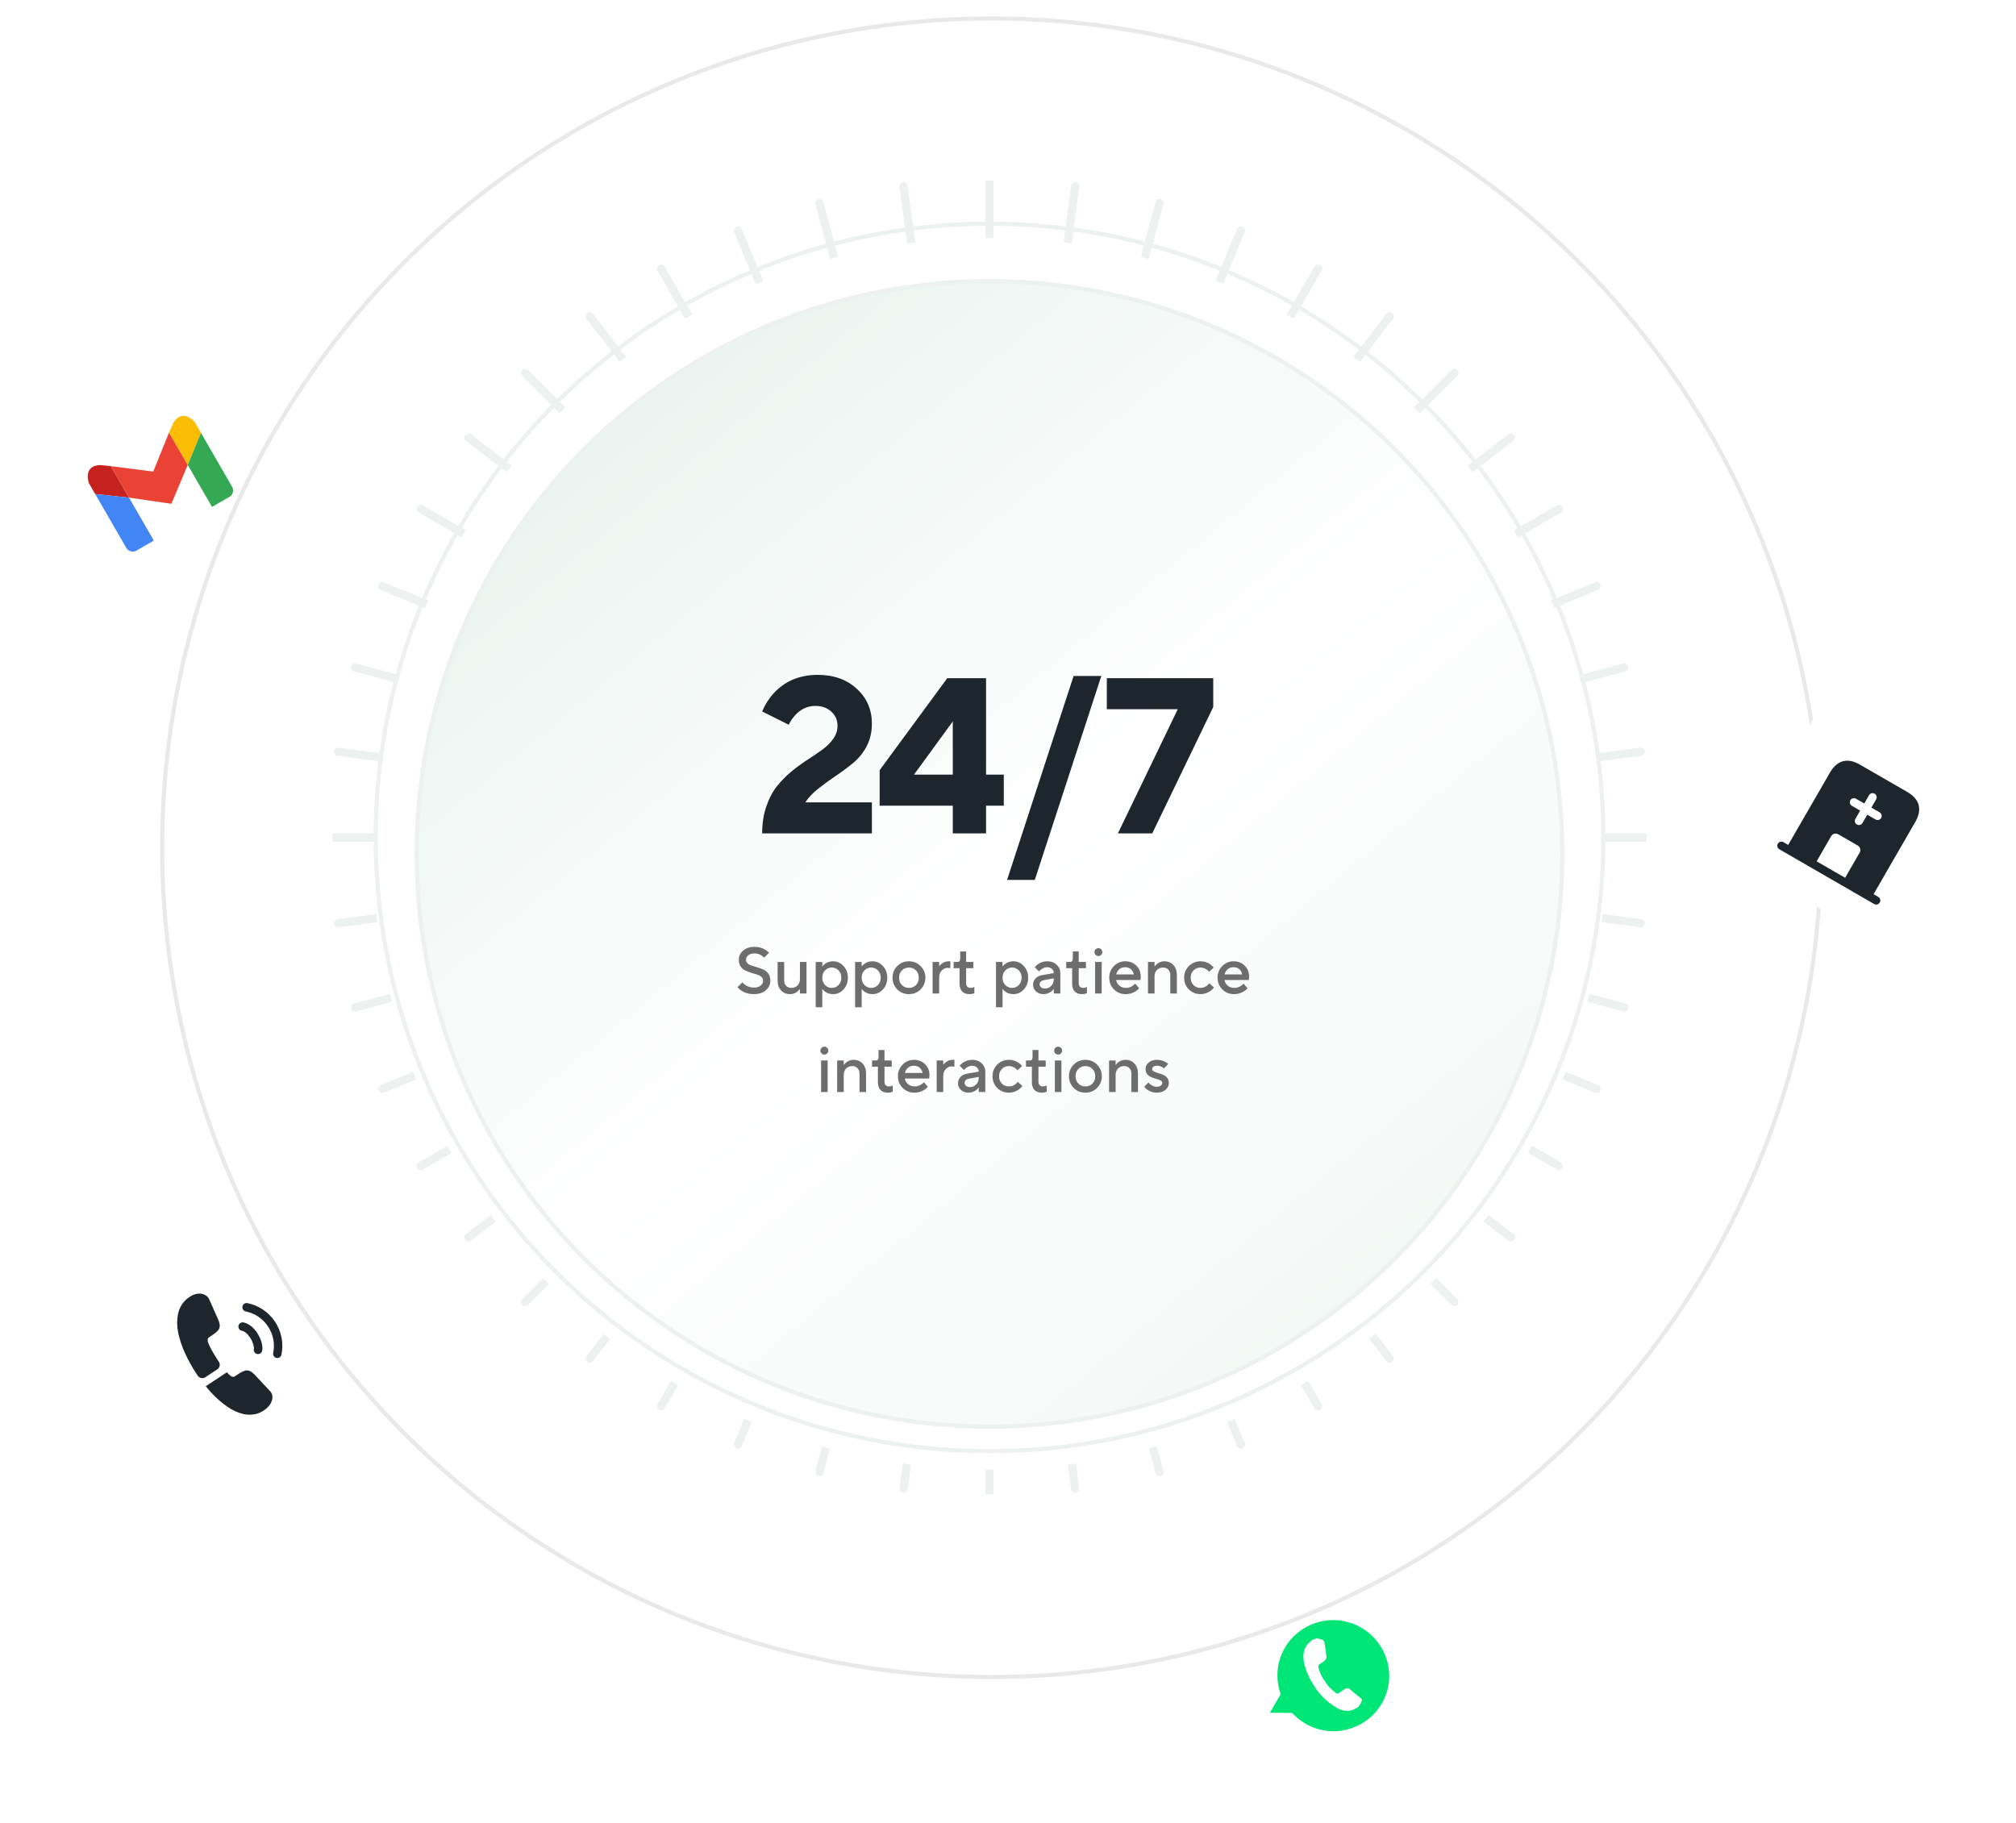 <svg width="491" height="444" viewBox="0 0 491 444" fill="none" xmlns="http://www.w3.org/2000/svg">
<g filter="url(#filter0_d_18308_3395)">
<g clip-path="url(#clip0_18308_3395)">
<rect x="308.391" y="377" width="44" height="44" rx="4" transform="rotate(15 308.391 377)" fill="white"/>
<g clip-path="url(#clip1_18308_3395)">
<path d="M313.994 413.815L314.445 414.213C316.232 416.034 318.483 417.339 320.956 417.987C328.563 420.007 336.473 415.469 338.494 407.928C339.47 404.283 338.949 400.392 337.046 397.116C335.153 393.815 332.006 391.397 328.317 390.409C320.75 388.381 312.868 392.89 310.857 400.397C310.841 400.456 310.825 400.515 310.81 400.574C310.149 403.133 310.199 405.824 310.955 408.361L311.164 408.971L308.415 413.677L313.994 413.815Z" fill="#00E676"/>
<path d="M339.013 395.981C336.86 392.199 333.257 389.436 329.032 388.325L329.005 388.318C320.316 385.99 311.264 391.168 308.954 399.789C308.943 399.829 308.933 399.869 308.923 399.91C308.221 402.659 308.215 405.541 308.906 408.299L304.46 415.871L313.442 415.972C315.426 417.859 317.862 419.21 320.517 419.897C329.252 422.186 338.313 416.967 340.627 408.312C341.762 404.16 341.18 399.719 339.013 395.981ZM321.284 417.243C318.933 416.625 316.793 415.382 315.097 413.648L314.646 413.25L309.294 413.2L311.91 408.643L311.701 408.034C310.966 405.623 310.921 403.06 311.571 400.631C313.491 393.469 321.01 389.167 328.23 391.102C335.449 393.036 339.811 400.522 337.892 407.684C336.683 412.193 333.202 415.764 328.702 417.109C326.312 417.859 323.752 417.91 321.327 417.254M331.512 409.744L330.673 409.058C330.673 409.058 329.447 408.084 328.695 407.421C328.608 407.398 328.544 407.289 328.457 407.266C328.242 407.213 328.017 407.217 327.804 407.275C327.591 407.333 327.694 407.338 326.111 408.389C325.985 408.528 325.789 408.584 325.608 408.531L325.521 408.508C325.397 408.451 325.292 408.359 325.22 408.243L324.833 407.955C324.007 407.314 323.303 406.532 322.755 405.645C322.628 405.427 322.414 405.185 322.286 404.966C321.807 404.184 321.439 403.34 321.191 402.459L321.151 402.264C321.104 402.138 321.076 402.006 321.069 401.873C321.087 401.718 321.158 401.574 321.271 401.466C321.385 401.358 321.734 401.129 322.063 400.94C322.393 400.752 322.439 400.58 322.658 400.454C322.78 400.355 322.88 400.231 322.949 400.091C323.019 399.95 323.058 399.796 323.062 399.64C322.957 398.418 322.786 397.202 322.551 395.997C322.469 395.745 322.293 395.533 322.059 395.404L321.105 395.149C320.931 395.102 320.735 395.142 320.561 395.095L320.451 395.158C320.255 395.198 320.035 395.323 319.838 395.363C319.642 395.402 319.486 395.637 319.266 395.763C318.456 396.361 317.869 397.209 317.597 398.175C317.424 398.86 317.391 399.572 317.501 400.271L317.518 400.552C317.854 402.413 318.545 404.195 319.552 405.802L319.807 406.239C320.004 406.514 320.174 406.807 320.316 407.113C321.698 409.147 323.533 410.838 325.677 412.055C325.914 412.211 326.261 412.304 326.499 412.46L327.366 412.692C327.825 412.791 328.3 412.793 328.76 412.696C328.998 412.658 329.232 412.597 329.459 412.515L329.679 412.389C329.898 412.264 330.095 412.224 330.314 412.098C330.524 411.994 330.717 411.859 330.887 411.698C331.156 411.357 331.382 410.984 331.556 410.586L331.718 409.984C331.659 409.894 331.586 409.812 331.504 409.742" fill="white"/>
</g>
</g>
</g>
<g clip-path="url(#clip2_18308_3395)">
<path d="M241 44V364" stroke="#EDF1EF" stroke-width="2" stroke-linecap="round"/>
<path d="M220.086 45.367L261.854 362.63" stroke="#EDF1EF" stroke-width="2" stroke-linecap="round"/>
<path d="M199.578 49.453L282.4 358.549" stroke="#EDF1EF" stroke-width="2" stroke-linecap="round"/>
<path d="M179.742 56.184L302.201 351.825" stroke="#EDF1EF" stroke-width="2" stroke-linecap="round"/>
<path d="M161 65.434L321 342.562" stroke="#EDF1EF" stroke-width="2" stroke-linecap="round"/>
<path d="M143.664 77.066L338.468 330.939" stroke="#EDF1EF" stroke-width="2" stroke-linecap="round"/>
<path d="M127.922 90.859L354.196 317.134" stroke="#EDF1EF" stroke-width="2" stroke-linecap="round"/>
<path d="M114.078 106.594L367.951 301.397" stroke="#EDF1EF" stroke-width="2" stroke-linecap="round"/>
<path d="M102.508 124L379.636 284" stroke="#EDF1EF" stroke-width="2" stroke-linecap="round"/>
<path d="M93.172 142.773L388.813 265.232" stroke="#EDF1EF" stroke-width="2" stroke-linecap="round"/>
<path d="M86.492 162.59L395.588 245.412" stroke="#EDF1EF" stroke-width="2" stroke-linecap="round"/>
<path d="M82.336 183.113L399.598 224.882" stroke="#EDF1EF" stroke-width="2" stroke-linecap="round"/>
<path d="M81 204L401 204" stroke="#EDF1EF" stroke-width="2" stroke-linecap="round"/>
<path d="M82.336 224.887L399.598 183.118" stroke="#EDF1EF" stroke-width="2" stroke-linecap="round"/>
<path d="M86.492 245.41L395.588 162.588" stroke="#EDF1EF" stroke-width="2" stroke-linecap="round"/>
<path d="M93.172 265.227L388.813 142.768" stroke="#EDF1EF" stroke-width="2" stroke-linecap="round"/>
<path d="M102.508 284L379.636 124" stroke="#EDF1EF" stroke-width="2" stroke-linecap="round"/>
<path d="M114.078 301.408L367.951 106.605" stroke="#EDF1EF" stroke-width="2" stroke-linecap="round"/>
<path d="M127.922 317.139L354.196 90.865" stroke="#EDF1EF" stroke-width="2" stroke-linecap="round"/>
<path d="M143.664 330.932L338.468 77.059" stroke="#EDF1EF" stroke-width="2" stroke-linecap="round"/>
<path d="M161 342.566L321 65.438" stroke="#EDF1EF" stroke-width="2" stroke-linecap="round"/>
<path d="M179.742 351.82L302.201 56.179" stroke="#EDF1EF" stroke-width="2" stroke-linecap="round"/>
<path d="M199.578 358.543L282.4 49.447" stroke="#EDF1EF" stroke-width="2" stroke-linecap="round"/>
<path d="M220.086 362.635L261.854 45.372" stroke="#EDF1EF" stroke-width="2" stroke-linecap="round"/>
<g filter="url(#filter1_i_18308_3395)">
<circle cx="241" cy="204" r="150" fill="white"/>
</g>
<circle cx="241" cy="204" r="149.5" stroke="#EDF1EF"/>
<g filter="url(#filter2_if_18308_3395)">
<circle cx="241" cy="204" r="140" fill="url(#paint0_linear_18308_3395)"/>
<circle cx="241" cy="204" r="139.5" stroke="#EDF1EF"/>
</g>
<path d="M196.15 195.44H212.35V203H185.62C185.62 200.588 185.962 198.392 186.646 196.412C187.33 194.432 188.194 192.794 189.238 191.498C190.318 190.166 191.506 188.96 192.802 187.88C194.134 186.8 195.448 185.846 196.744 185.018C198.076 184.154 199.264 183.344 200.308 182.588C201.388 181.796 202.27 180.914 202.954 179.942C203.638 178.97 203.98 177.926 203.98 176.81C203.98 175.406 203.476 174.254 202.468 173.354C201.46 172.418 200.164 171.95 198.58 171.95C196.672 171.95 195.016 172.724 193.612 174.272C192.964 174.992 192.46 175.748 192.1 176.54L185.62 173.3C186.34 171.608 187.276 170.132 188.428 168.872C191.2 165.884 194.764 164.39 199.12 164.39C203.08 164.39 206.266 165.524 208.678 167.792C211.126 170.024 212.35 172.85 212.35 176.27C212.35 178.286 211.936 180.104 211.108 181.724C210.28 183.308 209.2 184.658 207.868 185.774C206.536 186.89 205.168 187.916 203.764 188.852C202.36 189.788 200.92 190.832 199.444 191.984C198.004 193.1 196.906 194.252 196.15 195.44ZM214.236 196.25V187.61L230.706 165.2H240.156V188.69H244.476V196.25H240.156V203H232.056V196.25H214.236ZM222.606 188.69H232.056V175.73L222.606 188.69ZM245.277 214.34L261.477 164.66H268.227L252.027 214.34H245.277ZM272.267 203L286.847 172.76H269.567V165.2H295.487V172.22L280.637 203H272.267Z" fill="#1D252D"/>
<path d="M179.621 240.48L180.821 239.28C180.991 239.504 181.215 239.717 181.493 239.92C182.111 240.347 182.821 240.56 183.621 240.56C184.314 240.56 184.858 240.4 185.253 240.08C185.658 239.749 185.861 239.349 185.861 238.88C185.861 238.496 185.711 238.181 185.413 237.936C185.125 237.68 184.762 237.493 184.325 237.376C183.887 237.259 183.413 237.115 182.901 236.944C182.389 236.773 181.914 236.587 181.477 236.384C181.039 236.181 180.671 235.856 180.373 235.408C180.085 234.96 179.941 234.411 179.941 233.76C179.941 232.885 180.293 232.149 180.997 231.552C181.701 230.944 182.629 230.64 183.781 230.64C184.762 230.64 185.637 230.88 186.405 231.36C186.767 231.573 187.066 231.813 187.301 232.08L186.101 233.28C185.909 233.067 185.711 232.896 185.509 232.768C184.975 232.416 184.399 232.24 183.781 232.24C183.13 232.24 182.618 232.389 182.245 232.688C181.882 232.976 181.701 233.333 181.701 233.76C181.701 234.144 181.845 234.464 182.133 234.72C182.431 234.965 182.799 235.147 183.237 235.264C183.674 235.381 184.149 235.525 184.661 235.696C185.173 235.867 185.647 236.053 186.085 236.256C186.522 236.459 186.885 236.784 187.173 237.232C187.471 237.68 187.621 238.229 187.621 238.88C187.621 239.797 187.253 240.576 186.517 241.216C185.791 241.845 184.826 242.16 183.621 242.16C182.447 242.16 181.439 241.883 180.597 241.328C180.234 241.104 179.909 240.821 179.621 240.48ZM189.386 238.8V234.32H190.986V238.8C190.986 239.365 191.146 239.813 191.466 240.144C191.796 240.475 192.223 240.64 192.746 240.64C193.354 240.64 193.85 240.443 194.234 240.048C194.628 239.643 194.826 239.12 194.826 238.48V234.32H196.426V242H194.826V240.88C194.644 241.125 194.442 241.339 194.218 241.52C193.684 241.947 193.087 242.16 192.426 242.16C191.53 242.16 190.799 241.861 190.234 241.264C189.668 240.656 189.386 239.835 189.386 238.8ZM198.667 245.36V234.32H200.267V235.44C200.416 235.205 200.624 234.992 200.891 234.8C201.467 234.373 202.139 234.16 202.907 234.16C203.888 234.16 204.731 234.544 205.435 235.312C206.15 236.069 206.507 237.019 206.507 238.16C206.507 239.301 206.15 240.256 205.435 241.024C204.731 241.781 203.888 242.16 202.907 242.16C202.139 242.16 201.467 241.947 200.891 241.52C200.624 241.317 200.416 241.104 200.267 240.88V245.36H198.667ZM200.939 239.936C201.387 240.405 201.936 240.64 202.587 240.64C203.238 240.64 203.787 240.405 204.235 239.936C204.683 239.467 204.907 238.875 204.907 238.16C204.907 237.445 204.683 236.853 204.235 236.384C203.787 235.915 203.238 235.68 202.587 235.68C201.936 235.68 201.387 235.915 200.939 236.384C200.491 236.853 200.267 237.445 200.267 238.16C200.267 238.875 200.491 239.467 200.939 239.936ZM208.261 245.36V234.32H209.861V235.44C210.01 235.205 210.218 234.992 210.485 234.8C211.061 234.373 211.733 234.16 212.501 234.16C213.482 234.16 214.325 234.544 215.029 235.312C215.743 236.069 216.101 237.019 216.101 238.16C216.101 239.301 215.743 240.256 215.029 241.024C214.325 241.781 213.482 242.16 212.501 242.16C211.733 242.16 211.061 241.947 210.485 241.52C210.218 241.317 210.01 241.104 209.861 240.88V245.36H208.261ZM210.533 239.936C210.981 240.405 211.53 240.64 212.181 240.64C212.831 240.64 213.381 240.405 213.829 239.936C214.277 239.467 214.501 238.875 214.501 238.16C214.501 237.445 214.277 236.853 213.829 236.384C213.381 235.915 212.831 235.68 212.181 235.68C211.53 235.68 210.981 235.915 210.533 236.384C210.085 236.853 209.861 237.445 209.861 238.16C209.861 238.875 210.085 239.467 210.533 239.936ZM218.526 241.008C217.758 240.229 217.374 239.28 217.374 238.16C217.374 237.04 217.758 236.096 218.526 235.328C219.305 234.549 220.254 234.16 221.374 234.16C222.494 234.16 223.438 234.549 224.206 235.328C224.985 236.096 225.374 237.04 225.374 238.16C225.374 239.28 224.985 240.229 224.206 241.008C223.438 241.776 222.494 242.16 221.374 242.16C220.254 242.16 219.305 241.776 218.526 241.008ZM219.662 239.952C220.121 240.411 220.692 240.64 221.374 240.64C222.057 240.64 222.628 240.411 223.086 239.952C223.545 239.483 223.774 238.885 223.774 238.16C223.774 237.435 223.545 236.843 223.086 236.384C222.628 235.915 222.057 235.68 221.374 235.68C220.692 235.68 220.121 235.915 219.662 236.384C219.204 236.843 218.974 237.435 218.974 238.16C218.974 238.885 219.204 239.483 219.662 239.952ZM227.136 242V234.32H228.736V235.36C228.949 235.104 229.146 234.907 229.328 234.768C229.84 234.363 230.416 234.16 231.056 234.16H231.456V235.84L231.248 235.808C230.992 235.776 230.848 235.76 230.816 235.76C230.25 235.76 229.76 235.984 229.344 236.432C228.938 236.869 228.736 237.419 228.736 238.08V242H227.136ZM233.701 239.6V235.84H232.261V234.32H233.141C233.397 234.32 233.579 234.256 233.685 234.128C233.803 233.989 233.861 233.76 233.861 233.44V231.76H235.301V234.32H237.061V235.84H235.301V239.44C235.301 240.24 235.675 240.64 236.421 240.64C236.635 240.64 236.843 240.603 237.045 240.528L237.301 240.4V241.92L236.965 242.048C236.72 242.123 236.432 242.16 236.101 242.16C235.333 242.16 234.741 241.941 234.325 241.504C233.909 241.067 233.701 240.432 233.701 239.6ZM242.573 245.36V234.32H244.173V235.44C244.322 235.205 244.53 234.992 244.797 234.8C245.373 234.373 246.045 234.16 246.813 234.16C247.794 234.16 248.637 234.544 249.341 235.312C250.056 236.069 250.413 237.019 250.413 238.16C250.413 239.301 250.056 240.256 249.341 241.024C248.637 241.781 247.794 242.16 246.813 242.16C246.045 242.16 245.373 241.947 244.797 241.52C244.53 241.317 244.322 241.104 244.173 240.88V245.36H242.573ZM244.845 239.936C245.293 240.405 245.842 240.64 246.493 240.64C247.144 240.64 247.693 240.405 248.141 239.936C248.589 239.467 248.813 238.875 248.813 238.16C248.813 237.445 248.589 236.853 248.141 236.384C247.693 235.915 247.144 235.68 246.493 235.68C245.842 235.68 245.293 235.915 244.845 236.384C244.397 236.853 244.173 237.445 244.173 238.16C244.173 238.875 244.397 239.467 244.845 239.936ZM256.647 242V240.88C256.498 241.104 256.295 241.317 256.039 241.52C255.463 241.947 254.839 242.16 254.167 242.16C253.42 242.16 252.807 241.941 252.327 241.504C251.847 241.067 251.607 240.539 251.607 239.92C251.607 239.291 251.804 238.763 252.199 238.336C252.604 237.909 253.154 237.637 253.847 237.52L256.647 237.04C256.647 236.624 256.498 236.283 256.199 236.016C255.9 235.739 255.516 235.6 255.047 235.6C254.578 235.6 254.092 235.776 253.591 236.128C253.41 236.256 253.228 236.427 253.047 236.64L252.007 235.6C252.22 235.323 252.476 235.083 252.775 234.88C253.447 234.4 254.204 234.16 255.047 234.16C255.996 234.16 256.764 234.443 257.351 235.008C257.948 235.563 258.247 236.267 258.247 237.12V242H256.647ZM256.647 238.56V238.32L254.407 238.72C253.607 238.859 253.207 239.205 253.207 239.76C253.207 240.048 253.319 240.293 253.543 240.496C253.778 240.699 254.092 240.8 254.487 240.8C255.095 240.8 255.607 240.587 256.023 240.16C256.439 239.733 256.647 239.2 256.647 238.56ZM261.123 239.6V235.84H259.683V234.32H260.563C260.819 234.32 261 234.256 261.107 234.128C261.224 233.989 261.283 233.76 261.283 233.44V231.76H262.723V234.32H264.483V235.84H262.723V239.44C262.723 240.24 263.096 240.64 263.843 240.64C264.056 240.64 264.264 240.603 264.467 240.528L264.723 240.4V241.92L264.387 242.048C264.142 242.123 263.854 242.16 263.523 242.16C262.755 242.16 262.163 241.941 261.747 241.504C261.331 241.067 261.123 240.432 261.123 239.6ZM266.716 242V234.32H268.316V242H266.716ZM266.844 232.608C266.652 232.427 266.556 232.197 266.556 231.92C266.556 231.643 266.652 231.413 266.844 231.232C267.036 231.051 267.26 230.96 267.516 230.96C267.772 230.96 267.996 231.051 268.188 231.232C268.38 231.413 268.476 231.643 268.476 231.92C268.476 232.197 268.38 232.427 268.188 232.608C267.996 232.789 267.772 232.88 267.516 232.88C267.26 232.88 267.036 232.789 266.844 232.608ZM276.476 239.6L277.436 240.72C277.233 240.987 276.966 241.227 276.636 241.44C275.91 241.92 275.084 242.16 274.156 242.16C273.036 242.16 272.086 241.776 271.308 241.008C270.54 240.229 270.156 239.28 270.156 238.16C270.156 237.04 270.534 236.096 271.292 235.328C272.06 234.549 272.988 234.16 274.076 234.16C275.164 234.16 276.06 234.517 276.764 235.232C277.478 235.936 277.836 236.832 277.836 237.92C277.836 238.016 277.82 238.208 277.788 238.496L277.756 238.72H271.836C271.932 239.264 272.198 239.723 272.636 240.096C273.073 240.459 273.606 240.64 274.236 240.64C274.812 240.64 275.356 240.469 275.868 240.128C276.102 239.979 276.305 239.803 276.476 239.6ZM271.836 237.36H276.156C276.028 236.816 275.788 236.389 275.436 236.08C275.084 235.76 274.63 235.6 274.076 235.6C272.945 235.6 272.198 236.187 271.836 237.36ZM279.589 242V234.32H281.189V235.44C281.349 235.205 281.546 234.992 281.781 234.8C282.314 234.373 282.917 234.16 283.589 234.16C284.485 234.16 285.215 234.464 285.781 235.072C286.346 235.669 286.629 236.485 286.629 237.52V242H285.029V237.52C285.029 236.955 284.863 236.507 284.533 236.176C284.213 235.845 283.791 235.68 283.269 235.68C282.661 235.68 282.159 235.883 281.765 236.288C281.381 236.683 281.189 237.2 281.189 237.84V242H279.589ZM294.55 239.52L295.67 240.56C295.446 240.848 295.169 241.115 294.838 241.36C294.091 241.893 293.275 242.16 292.39 242.16C291.27 242.16 290.321 241.776 289.542 241.008C288.774 240.229 288.39 239.28 288.39 238.16C288.39 237.04 288.774 236.096 289.542 235.328C290.321 234.549 291.27 234.16 292.39 234.16C293.297 234.16 294.102 234.416 294.806 234.928C295.126 235.163 295.387 235.413 295.59 235.68L294.47 236.72C294.321 236.517 294.145 236.347 293.942 236.208C293.441 235.856 292.923 235.68 292.39 235.68C291.707 235.68 291.137 235.915 290.678 236.384C290.219 236.843 289.99 237.435 289.99 238.16C289.99 238.885 290.219 239.483 290.678 239.952C291.137 240.411 291.707 240.64 292.39 240.64C292.998 240.64 293.526 240.453 293.974 240.08C294.166 239.931 294.358 239.744 294.55 239.52ZM302.866 239.6L303.826 240.72C303.624 240.987 303.357 241.227 303.026 241.44C302.301 241.92 301.474 242.16 300.546 242.16C299.426 242.16 298.477 241.776 297.698 241.008C296.93 240.229 296.546 239.28 296.546 238.16C296.546 237.04 296.925 236.096 297.682 235.328C298.45 234.549 299.378 234.16 300.466 234.16C301.554 234.16 302.45 234.517 303.154 235.232C303.869 235.936 304.226 236.832 304.226 237.92C304.226 238.016 304.21 238.208 304.178 238.496L304.146 238.72H298.226C298.322 239.264 298.589 239.723 299.026 240.096C299.464 240.459 299.997 240.64 300.626 240.64C301.202 240.64 301.746 240.469 302.258 240.128C302.493 239.979 302.696 239.803 302.866 239.6ZM298.226 237.36H302.546C302.418 236.816 302.178 236.389 301.826 236.08C301.474 235.76 301.021 235.6 300.466 235.6C299.336 235.6 298.589 236.187 298.226 237.36ZM199.973 266V258.32H201.573V266H199.973ZM200.101 256.608C199.909 256.427 199.813 256.197 199.813 255.92C199.813 255.643 199.909 255.413 200.101 255.232C200.293 255.051 200.517 254.96 200.773 254.96C201.029 254.96 201.253 255.051 201.445 255.232C201.637 255.413 201.733 255.643 201.733 255.92C201.733 256.197 201.637 256.427 201.445 256.608C201.253 256.789 201.029 256.88 200.773 256.88C200.517 256.88 200.293 256.789 200.101 256.608ZM203.893 266V258.32H205.493V259.44C205.653 259.205 205.851 258.992 206.085 258.8C206.619 258.373 207.221 258.16 207.893 258.16C208.789 258.16 209.52 258.464 210.085 259.072C210.651 259.669 210.933 260.485 210.933 261.52V266H209.333V261.52C209.333 260.955 209.168 260.507 208.837 260.176C208.517 259.845 208.096 259.68 207.573 259.68C206.965 259.68 206.464 259.883 206.069 260.288C205.685 260.683 205.493 261.2 205.493 261.84V266H203.893ZM213.818 263.6V259.84H212.378V258.32H213.258C213.514 258.32 213.696 258.256 213.802 258.128C213.92 257.989 213.978 257.76 213.978 257.44V255.76H215.418V258.32H217.178V259.84H215.418V263.44C215.418 264.24 215.792 264.64 216.538 264.64C216.752 264.64 216.96 264.603 217.162 264.528L217.418 264.4V265.92L217.082 266.048C216.837 266.123 216.549 266.16 216.218 266.16C215.45 266.16 214.858 265.941 214.442 265.504C214.026 265.067 213.818 264.432 213.818 263.6ZM225.015 263.6L225.975 264.72C225.772 264.987 225.505 265.227 225.175 265.44C224.449 265.92 223.623 266.16 222.695 266.16C221.575 266.16 220.625 265.776 219.847 265.008C219.079 264.229 218.695 263.28 218.695 262.16C218.695 261.04 219.073 260.096 219.831 259.328C220.599 258.549 221.527 258.16 222.615 258.16C223.703 258.16 224.599 258.517 225.303 259.232C226.017 259.936 226.375 260.832 226.375 261.92C226.375 262.016 226.359 262.208 226.327 262.496L226.295 262.72H220.375C220.471 263.264 220.737 263.723 221.175 264.096C221.612 264.459 222.145 264.64 222.775 264.64C223.351 264.64 223.895 264.469 224.407 264.128C224.641 263.979 224.844 263.803 225.015 263.6ZM220.375 261.36H224.695C224.567 260.816 224.327 260.389 223.975 260.08C223.623 259.76 223.169 259.6 222.615 259.6C221.484 259.6 220.737 260.187 220.375 261.36ZM228.128 266V258.32H229.728V259.36C229.941 259.104 230.138 258.907 230.32 258.768C230.832 258.363 231.408 258.16 232.048 258.16H232.448V259.84L232.24 259.808C231.984 259.776 231.84 259.76 231.808 259.76C231.242 259.76 230.752 259.984 230.336 260.432C229.93 260.869 229.728 261.419 229.728 262.08V266H228.128ZM238.373 266V264.88C238.224 265.104 238.021 265.317 237.765 265.52C237.189 265.947 236.565 266.16 235.893 266.16C235.147 266.16 234.533 265.941 234.053 265.504C233.573 265.067 233.333 264.539 233.333 263.92C233.333 263.291 233.531 262.763 233.925 262.336C234.331 261.909 234.88 261.637 235.573 261.52L238.373 261.04C238.373 260.624 238.224 260.283 237.925 260.016C237.627 259.739 237.243 259.6 236.773 259.6C236.304 259.6 235.819 259.776 235.317 260.128C235.136 260.256 234.955 260.427 234.773 260.64L233.733 259.6C233.947 259.323 234.203 259.083 234.501 258.88C235.173 258.4 235.931 258.16 236.773 258.16C237.723 258.16 238.491 258.443 239.077 259.008C239.675 259.563 239.973 260.267 239.973 261.12V266H238.373ZM238.373 262.56V262.32L236.133 262.72C235.333 262.859 234.933 263.205 234.933 263.76C234.933 264.048 235.045 264.293 235.269 264.496C235.504 264.699 235.819 264.8 236.213 264.8C236.821 264.8 237.333 264.587 237.749 264.16C238.165 263.733 238.373 263.2 238.373 262.56ZM247.886 263.52L249.006 264.56C248.782 264.848 248.505 265.115 248.174 265.36C247.427 265.893 246.611 266.16 245.726 266.16C244.606 266.16 243.657 265.776 242.878 265.008C242.11 264.229 241.726 263.28 241.726 262.16C241.726 261.04 242.11 260.096 242.878 259.328C243.657 258.549 244.606 258.16 245.726 258.16C246.633 258.16 247.438 258.416 248.142 258.928C248.462 259.163 248.723 259.413 248.926 259.68L247.806 260.72C247.657 260.517 247.481 260.347 247.278 260.208C246.777 259.856 246.259 259.68 245.726 259.68C245.043 259.68 244.473 259.915 244.014 260.384C243.555 260.843 243.326 261.435 243.326 262.16C243.326 262.885 243.555 263.483 244.014 263.952C244.473 264.411 245.043 264.64 245.726 264.64C246.334 264.64 246.862 264.453 247.31 264.08C247.502 263.931 247.694 263.744 247.886 263.52ZM251.318 263.6V259.84H249.878V258.32H250.758C251.014 258.32 251.196 258.256 251.302 258.128C251.42 257.989 251.478 257.76 251.478 257.44V255.76H252.918V258.32H254.678V259.84H252.918V263.44C252.918 264.24 253.292 264.64 254.038 264.64C254.252 264.64 254.46 264.603 254.662 264.528L254.918 264.4V265.92L254.582 266.048C254.337 266.123 254.049 266.16 253.718 266.16C252.95 266.16 252.358 265.941 251.942 265.504C251.526 265.067 251.318 264.432 251.318 263.6ZM256.911 266V258.32H258.511V266H256.911ZM257.039 256.608C256.847 256.427 256.751 256.197 256.751 255.92C256.751 255.643 256.847 255.413 257.039 255.232C257.231 255.051 257.455 254.96 257.711 254.96C257.967 254.96 258.191 255.051 258.383 255.232C258.575 255.413 258.671 255.643 258.671 255.92C258.671 256.197 258.575 256.427 258.383 256.608C258.191 256.789 257.967 256.88 257.711 256.88C257.455 256.88 257.231 256.789 257.039 256.608ZM261.503 265.008C260.735 264.229 260.351 263.28 260.351 262.16C260.351 261.04 260.735 260.096 261.503 259.328C262.282 258.549 263.231 258.16 264.351 258.16C265.471 258.16 266.415 258.549 267.183 259.328C267.962 260.096 268.351 261.04 268.351 262.16C268.351 263.28 267.962 264.229 267.183 265.008C266.415 265.776 265.471 266.16 264.351 266.16C263.231 266.16 262.282 265.776 261.503 265.008ZM262.639 263.952C263.098 264.411 263.668 264.64 264.351 264.64C265.034 264.64 265.604 264.411 266.063 263.952C266.522 263.483 266.751 262.885 266.751 262.16C266.751 261.435 266.522 260.843 266.063 260.384C265.604 259.915 265.034 259.68 264.351 259.68C263.668 259.68 263.098 259.915 262.639 260.384C262.18 260.843 261.951 261.435 261.951 262.16C261.951 262.885 262.18 263.483 262.639 263.952ZM270.112 266V258.32H271.712V259.44C271.872 259.205 272.07 258.992 272.304 258.8C272.838 258.373 273.44 258.16 274.112 258.16C275.008 258.16 275.739 258.464 276.304 259.072C276.87 259.669 277.152 260.485 277.152 261.52V266H275.552V261.52C275.552 260.955 275.387 260.507 275.056 260.176C274.736 259.845 274.315 259.68 273.792 259.68C273.184 259.68 272.683 259.883 272.288 260.288C271.904 260.683 271.712 261.2 271.712 261.84V266H270.112ZM278.673 264.72L279.713 263.68C279.884 263.893 280.065 264.069 280.257 264.208C280.748 264.549 281.233 264.72 281.713 264.72C282.14 264.72 282.471 264.629 282.705 264.448C282.951 264.256 283.073 264.027 283.073 263.76C283.073 263.525 282.929 263.333 282.641 263.184C282.364 263.035 282.028 262.907 281.633 262.8C281.239 262.693 280.839 262.565 280.433 262.416C280.039 262.256 279.697 262.005 279.409 261.664C279.132 261.323 278.993 260.901 278.993 260.4C278.993 259.781 279.249 259.253 279.761 258.816C280.273 258.379 280.951 258.16 281.793 258.16C282.54 258.16 283.223 258.336 283.841 258.688C284.108 258.827 284.332 258.997 284.513 259.2L283.473 260.24C283.324 260.101 283.175 259.995 283.025 259.92C282.652 259.707 282.241 259.6 281.793 259.6C281.409 259.6 281.111 259.68 280.897 259.84C280.695 260 280.593 260.187 280.593 260.4C280.593 260.635 280.732 260.827 281.009 260.976C281.297 261.125 281.639 261.259 282.033 261.376C282.428 261.483 282.823 261.616 283.217 261.776C283.623 261.925 283.964 262.171 284.241 262.512C284.529 262.843 284.673 263.259 284.673 263.76C284.673 264.432 284.401 265.003 283.857 265.472C283.324 265.931 282.609 266.16 281.713 266.16C280.871 266.16 280.113 265.92 279.441 265.44C279.132 265.237 278.876 264.997 278.673 264.72Z" fill="#6D6D6D"/>
</g>
<g filter="url(#filter3_d_18308_3395)">
<g clip-path="url(#clip3_18308_3395)">
<rect x="37.781" y="300" width="44" height="44" rx="4" transform="rotate(11.516 37.781 300)" fill="white"/>
<path d="M62.628 325.816C62.066 325.701 61.715 325.153 61.827 324.605C61.925 324.121 61.647 323.017 61.015 321.976C60.391 320.965 59.617 320.29 58.885 320.141C58.323 320.026 57.972 319.479 58.084 318.93C58.196 318.381 58.746 318.017 59.295 318.129C60.602 318.395 61.83 319.38 62.773 320.892C63.655 322.31 64.073 323.933 63.854 325.004C63.74 325.566 63.189 325.93 62.628 325.816Z" fill="#1D252D"/>
<path d="M67.341 326.772C66.78 326.658 66.429 326.11 66.54 325.561C67.485 320.923 64.476 316.391 59.851 315.449C59.289 315.334 58.938 314.787 59.05 314.238C59.162 313.689 59.702 313.309 60.251 313.421C65.999 314.592 69.724 320.222 68.552 325.971C68.441 326.52 67.89 326.884 67.341 326.772Z" fill="#1D252D"/>
<path d="M52.923 329.551L50.014 331.475C49.401 331.881 48.591 331.716 48.169 331.113C48.055 330.94 47.938 330.78 47.823 330.607C46.754 328.974 45.83 327.303 45.049 325.592C44.281 323.885 43.722 322.219 43.396 320.615C43.085 319.001 43.062 317.513 43.338 316.154C43.519 315.266 43.849 314.448 44.322 313.728C44.798 312.995 45.444 312.365 46.27 311.853C47.273 311.2 48.27 310.981 49.237 311.178C49.603 311.253 49.953 311.406 50.248 311.629C50.555 311.855 50.808 312.151 50.974 312.539L53.134 317.429C53.303 317.803 53.412 318.138 53.471 318.45C53.532 318.748 53.542 319.036 53.491 319.284C53.427 319.598 53.272 319.893 53.028 320.156C52.797 320.422 52.485 320.685 52.107 320.934L50.904 321.764C50.731 321.879 50.631 322.035 50.589 322.244C50.567 322.349 50.562 322.443 50.566 322.553C50.584 322.665 50.608 322.752 50.618 322.835C50.765 323.314 51.056 323.959 51.492 324.755C51.942 325.554 52.428 326.374 52.966 327.205C53.07 327.363 53.187 327.523 53.291 327.68C53.71 328.296 53.553 329.135 52.923 329.551Z" fill="#1D252D"/>
<path d="M66.293 336.874C66.218 337.24 66.076 337.606 65.871 337.945C65.81 338.041 65.75 338.138 65.676 338.232C65.358 338.657 64.98 339.042 64.516 339.383C63.732 339.958 62.923 340.324 62.059 340.488C62.046 340.486 62.031 340.496 62.017 340.493C61.183 340.65 60.312 340.649 59.411 340.466C58.078 340.194 56.718 339.591 55.346 338.644C53.974 337.698 52.647 336.53 51.378 335.142C50.946 334.659 50.514 334.176 50.113 333.673L55.255 330.271C55.565 330.62 55.849 330.896 56.095 331.095C56.155 331.135 56.225 331.19 56.308 331.248C56.405 331.308 56.507 331.342 56.624 331.366C56.846 331.412 57.032 331.368 57.205 331.253L58.398 330.476C58.791 330.216 59.155 330.031 59.488 329.936C59.825 329.814 60.145 329.784 60.471 329.851C60.719 329.901 60.97 330.007 61.233 330.183C61.497 330.359 61.763 330.59 62.044 330.879L65.743 334.83C66.035 335.134 66.214 335.457 66.291 335.812C66.356 336.166 66.367 336.508 66.293 336.874Z" fill="#1D252D"/>
</g>
</g>
<g filter="url(#filter4_d_18308_3395)">
<g clip-path="url(#clip4_18308_3395)">
<rect x="9" y="105" width="44" height="44" rx="4" transform="rotate(-30 9 105)" fill="white"/>
<g clip-path="url(#clip5_18308_3395)" filter="url(#filter5_d_18308_3395)">
<path d="M41.175 100.35L37.321 109.875L26.984 108.543L26.985 108.544L26.998 108.547L31.424 116.213L41.739 117.715L45.73 108.241L41.175 100.35Z" fill="#EA4335"/>
<path d="M42.244 97.959L41.171 100.355L45.727 108.245L48.954 100.448L47.406 97.767C47.406 97.767 44.492 94.344 42.244 97.959Z" fill="#FBBC05"/>
<path d="M45.726 108.244L51.635 118.478L56.078 115.913C56.078 115.913 57.267 115.053 56.526 113.559L48.955 100.445L45.726 108.244Z" fill="#34A853"/>
<path d="M37.458 126.676L31.419 116.217L31.406 116.215L37.458 126.676Z" fill="#C5221F"/>
<path d="M26.978 108.549L24.382 108.282C20.127 108.42 21.632 112.655 21.632 112.655L23.18 115.336L31.404 116.214L26.978 108.549Z" fill="#C5221F"/>
<path d="M26.984 108.547L31.41 116.213L31.424 116.215L26.998 108.549L26.984 108.547Z" fill="#C5221F"/>
<path d="M23.188 115.336L30.759 128.45C31.681 129.841 33.021 129.239 33.021 129.239L37.464 126.673L31.411 116.212L23.188 115.336Z" fill="#4285F4"/>
</g>
</g>
</g>
<g filter="url(#filter6_f_18308_3395)">
<circle cx="241.5" cy="206.5" r="202" stroke="#E9E9E9"/>
</g>
<g filter="url(#filter7_d_18308_3395)">
<g clip-path="url(#clip6_18308_3395)">
<rect x="444" y="167" width="44" height="44" rx="4" transform="rotate(30 444 167)" fill="white"/>
<path d="M457.452 214.474L434.358 201.141C433.885 200.867 433.266 201.033 432.992 201.507C432.719 201.98 432.885 202.599 433.358 202.873L456.452 216.206C456.926 216.479 457.545 216.313 457.818 215.84C458.092 215.367 457.926 214.747 457.452 214.474Z" fill="#1D252D"/>
<path d="M464.517 188.911L452.97 182.245C449.506 180.245 447.158 181.645 445.685 184.197L435.018 202.672L441.946 206.672L445.986 199.675C446.333 199.074 447.098 198.869 447.699 199.216L452.467 201.969C453.056 202.309 453.273 203.081 452.926 203.681L448.886 210.679L455.814 214.679L466.481 196.204C467.943 193.645 467.981 190.911 464.517 188.911ZM456.797 195.616L454.777 194.45L453.61 196.47C453.337 196.944 452.717 197.11 452.244 196.836C451.77 196.563 451.605 195.944 451.878 195.47L453.045 193.45L451.024 192.283C450.55 192.01 450.384 191.39 450.658 190.917C450.931 190.444 451.55 190.278 452.024 190.551L454.045 191.718L455.211 189.697C455.485 189.223 456.104 189.058 456.577 189.331C457.051 189.604 457.217 190.223 456.943 190.697L455.777 192.718L457.797 193.884C458.271 194.158 458.437 194.777 458.163 195.25C457.89 195.724 457.271 195.89 456.797 195.616Z" fill="#1D252D"/>
</g>
</g>
<defs>
<filter id="filter0_d_18308_3395" x="287" y="371" width="73.891" height="73.889" filterUnits="userSpaceOnUse" color-interpolation-filters="sRGB">
<feFlood flood-opacity="0" result="BackgroundImageFix"/>
<feColorMatrix in="SourceAlpha" type="matrix" values="0 0 0 0 0 0 0 0 0 0 0 0 0 0 0 0 0 0 127 0" result="hardAlpha"/>
<feOffset dy="4"/>
<feGaussianBlur stdDeviation="5"/>
<feComposite in2="hardAlpha" operator="out"/>
<feColorMatrix type="matrix" values="0 0 0 0 0 0 0 0 0 0 0 0 0 0 0 0 0 0 0.1 0"/>
<feBlend mode="normal" in2="BackgroundImageFix" result="effect1_dropShadow_18308_3395"/>
<feBlend mode="normal" in="SourceGraphic" in2="effect1_dropShadow_18308_3395" result="shape"/>
</filter>
<filter id="filter1_i_18308_3395" x="91" y="54" width="300" height="304" filterUnits="userSpaceOnUse" color-interpolation-filters="sRGB">
<feFlood flood-opacity="0" result="BackgroundImageFix"/>
<feBlend mode="normal" in="SourceGraphic" in2="BackgroundImageFix" result="shape"/>
<feColorMatrix in="SourceAlpha" type="matrix" values="0 0 0 0 0 0 0 0 0 0 0 0 0 0 0 0 0 0 127 0" result="hardAlpha"/>
<feOffset dy="4"/>
<feGaussianBlur stdDeviation="4"/>
<feComposite in2="hardAlpha" operator="arithmetic" k2="-1" k3="1"/>
<feColorMatrix type="matrix" values="0 0 0 0 0.84 0 0 0 0 0.894 0 0 0 0 0.869 0 0 0 0.4 0"/>
<feBlend mode="normal" in2="shape" result="effect1_innerShadow_18308_3395"/>
</filter>
<filter id="filter2_if_18308_3395" x="99" y="62" width="284" height="286" filterUnits="userSpaceOnUse" color-interpolation-filters="sRGB">
<feFlood flood-opacity="0" result="BackgroundImageFix"/>
<feBlend mode="normal" in="SourceGraphic" in2="BackgroundImageFix" result="shape"/>
<feColorMatrix in="SourceAlpha" type="matrix" values="0 0 0 0 0 0 0 0 0 0 0 0 0 0 0 0 0 0 127 0" result="hardAlpha"/>
<feOffset dy="4"/>
<feGaussianBlur stdDeviation="10"/>
<feComposite in2="hardAlpha" operator="arithmetic" k2="-1" k3="1"/>
<feColorMatrix type="matrix" values="0 0 0 0 0.85 0 0 0 0 0.931 0 0 0 0 0.904 0 0 0 1 0"/>
<feBlend mode="normal" in2="shape" result="effect1_innerShadow_18308_3395"/>
<feGaussianBlur stdDeviation="1" result="effect2_foregroundBlur_18308_3395"/>
</filter>
<filter id="filter3_d_18308_3395" x="19" y="294" width="71.898" height="71.898" filterUnits="userSpaceOnUse" color-interpolation-filters="sRGB">
<feFlood flood-opacity="0" result="BackgroundImageFix"/>
<feColorMatrix in="SourceAlpha" type="matrix" values="0 0 0 0 0 0 0 0 0 0 0 0 0 0 0 0 0 0 127 0" result="hardAlpha"/>
<feOffset dy="4"/>
<feGaussianBlur stdDeviation="5"/>
<feComposite in2="hardAlpha" operator="out"/>
<feColorMatrix type="matrix" values="0 0 0 0 0 0 0 0 0 0 0 0 0 0 0 0 0 0 0.1 0"/>
<feBlend mode="normal" in2="BackgroundImageFix" result="effect1_dropShadow_18308_3395"/>
<feBlend mode="normal" in="SourceGraphic" in2="effect1_dropShadow_18308_3395" result="shape"/>
</filter>
<filter id="filter4_d_18308_3395" x="-1" y="77" width="80.102" height="80.106" filterUnits="userSpaceOnUse" color-interpolation-filters="sRGB">
<feFlood flood-opacity="0" result="BackgroundImageFix"/>
<feColorMatrix in="SourceAlpha" type="matrix" values="0 0 0 0 0 0 0 0 0 0 0 0 0 0 0 0 0 0 127 0" result="hardAlpha"/>
<feOffset dy="4"/>
<feGaussianBlur stdDeviation="5"/>
<feComposite in2="hardAlpha" operator="out"/>
<feColorMatrix type="matrix" values="0 0 0 0 0 0 0 0 0 0 0 0 0 0 0 0 0 0 0.1 0"/>
<feBlend mode="normal" in2="BackgroundImageFix" result="effect1_dropShadow_18308_3395"/>
<feBlend mode="normal" in="SourceGraphic" in2="effect1_dropShadow_18308_3395" result="shape"/>
</filter>
<filter id="filter5_d_18308_3395" x="15.195" y="90.195" width="47.711" height="47.713" filterUnits="userSpaceOnUse" color-interpolation-filters="sRGB">
<feFlood flood-opacity="0" result="BackgroundImageFix"/>
<feColorMatrix in="SourceAlpha" type="matrix" values="0 0 0 0 0 0 0 0 0 0 0 0 0 0 0 0 0 0 127 0" result="hardAlpha"/>
<feOffset dy="1"/>
<feGaussianBlur stdDeviation="1"/>
<feComposite in2="hardAlpha" operator="out"/>
<feColorMatrix type="matrix" values="0 0 0 0 0.063 0 0 0 0 0.094 0 0 0 0 0.157 0 0 0 0.05 0"/>
<feBlend mode="normal" in2="BackgroundImageFix" result="effect1_dropShadow_18308_3395"/>
<feBlend mode="normal" in="SourceGraphic" in2="effect1_dropShadow_18308_3395" result="shape"/>
</filter>
<filter id="filter6_f_18308_3395" x="35" y="0" width="413" height="413" filterUnits="userSpaceOnUse" color-interpolation-filters="sRGB">
<feFlood flood-opacity="0" result="BackgroundImageFix"/>
<feBlend mode="normal" in="SourceGraphic" in2="BackgroundImageFix" result="shape"/>
<feGaussianBlur stdDeviation="2" result="effect1_foregroundBlur_18308_3395"/>
</filter>
<filter id="filter7_d_18308_3395" x="412" y="161" width="80.102" height="80.106" filterUnits="userSpaceOnUse" color-interpolation-filters="sRGB">
<feFlood flood-opacity="0" result="BackgroundImageFix"/>
<feColorMatrix in="SourceAlpha" type="matrix" values="0 0 0 0 0 0 0 0 0 0 0 0 0 0 0 0 0 0 127 0" result="hardAlpha"/>
<feOffset dy="4"/>
<feGaussianBlur stdDeviation="5"/>
<feComposite in2="hardAlpha" operator="out"/>
<feColorMatrix type="matrix" values="0 0 0 0 0 0 0 0 0 0 0 0 0 0 0 0 0 0 0.1 0"/>
<feBlend mode="normal" in2="BackgroundImageFix" result="effect1_dropShadow_18308_3395"/>
<feBlend mode="normal" in="SourceGraphic" in2="effect1_dropShadow_18308_3395" result="shape"/>
</filter>
<linearGradient id="paint0_linear_18308_3395" x1="142" y1="105.5" x2="376" y2="387.5" gradientUnits="userSpaceOnUse">
<stop stop-color="#EBF4F0"/>
<stop offset="0.402" stop-color="white"/>
<stop offset="1" stop-color="#EBF4F0"/>
</linearGradient>
<clipPath id="clip0_18308_3395">
<rect x="308.391" y="377" width="44" height="44" rx="4" transform="rotate(15 308.391 377)" fill="white"/>
</clipPath>
<clipPath id="clip1_18308_3395">
<rect width="33" height="33" fill="white" transform="translate(313 384) rotate(15)"/>
</clipPath>
<clipPath id="clip2_18308_3395">
<rect width="320" height="320" fill="white" transform="translate(81 44)"/>
</clipPath>
<clipPath id="clip3_18308_3395">
<rect x="37.781" y="300" width="44" height="44" rx="4" transform="rotate(11.516 37.781 300)" fill="white"/>
</clipPath>
<clipPath id="clip4_18308_3395">
<rect x="9" y="105" width="44" height="44" rx="4" transform="rotate(-30 9 105)" fill="white"/>
</clipPath>
<clipPath id="clip5_18308_3395">
<rect width="32" height="32" fill="white" transform="translate(17.195 107.195) rotate(-30)"/>
</clipPath>
<clipPath id="clip6_18308_3395">
<rect x="444" y="167" width="44" height="44" rx="4" transform="rotate(30 444 167)" fill="white"/>
</clipPath>
</defs>
</svg>

